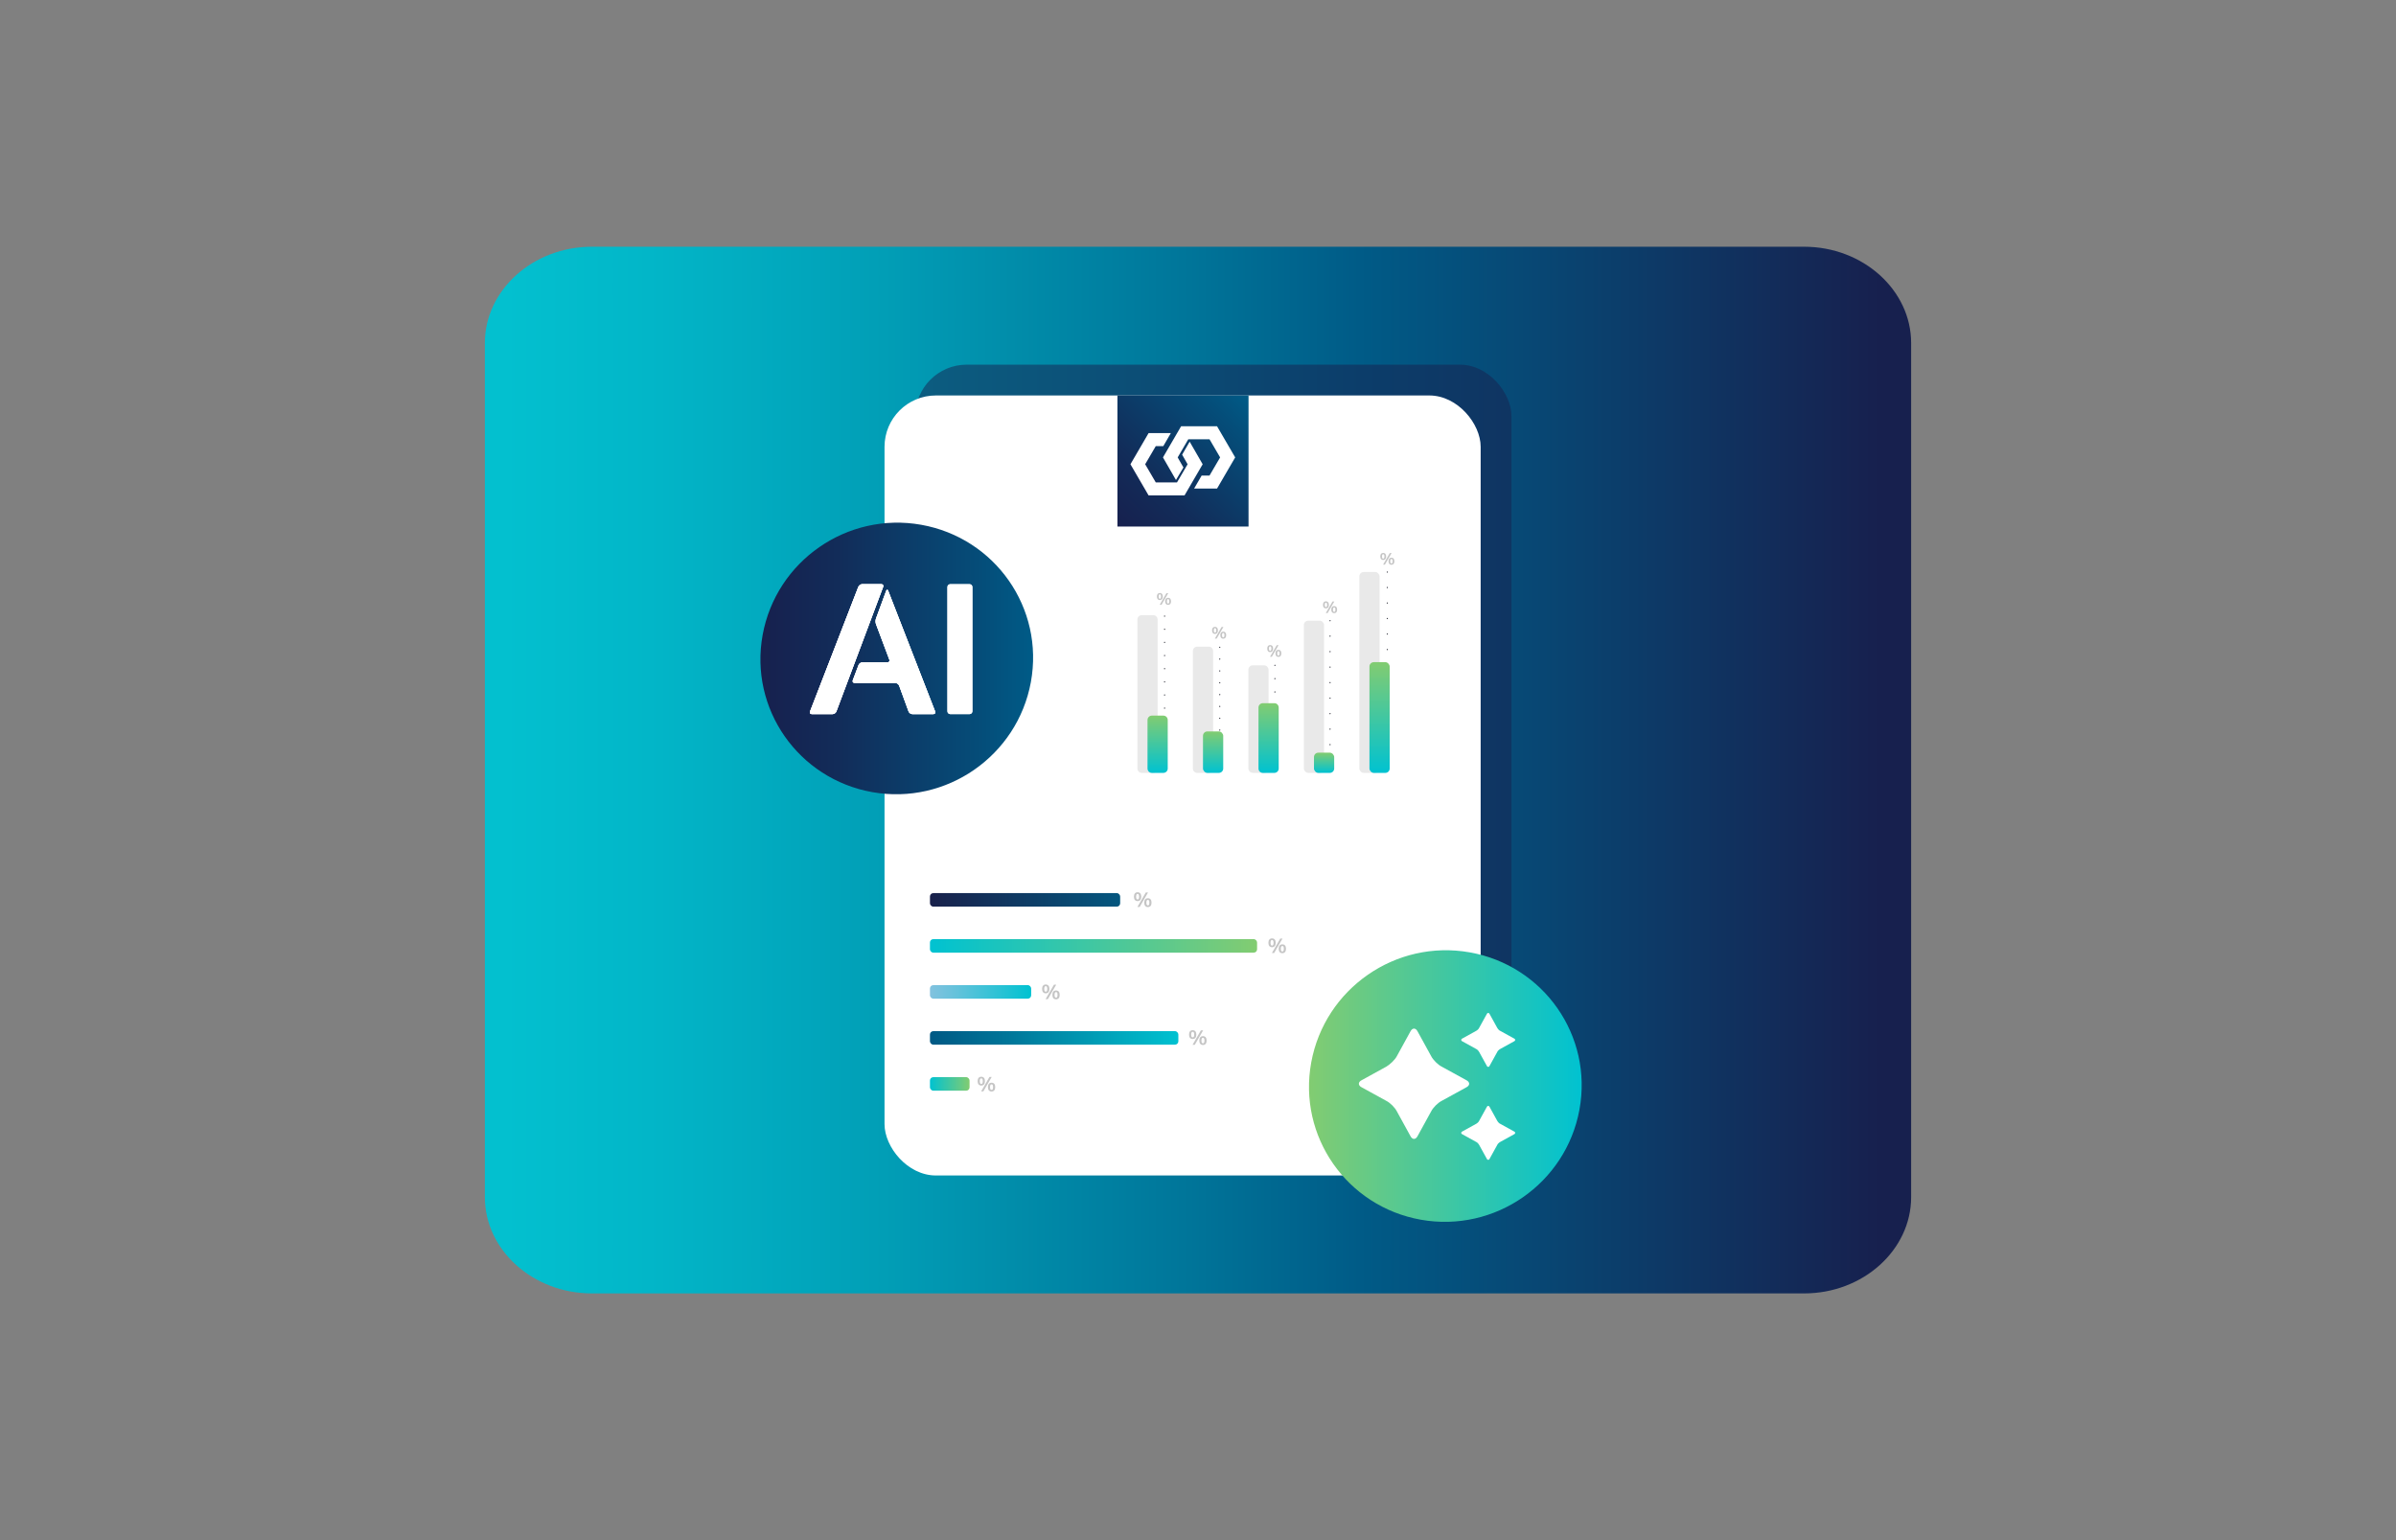 <svg xmlns="http://www.w3.org/2000/svg" xmlns:xlink="http://www.w3.org/1999/xlink" id="Layer_1" data-name="Layer 1" viewBox="0 0 700 450"><rect x="0" y="0" width="700" height="450" fill="#808080" stroke="none"/><defs><style>      .cls-1 {        fill: none;      }      .cls-2 {        fill: url(#linear-gradient-8);      }      .cls-3 {        fill: url(#linear-gradient-7);      }      .cls-4 {        fill: url(#linear-gradient-5);      }      .cls-5 {        fill: url(#linear-gradient-6);      }      .cls-6 {        fill: url(#linear-gradient-9);      }      .cls-7 {        fill: url(#linear-gradient-4);      }      .cls-8 {        fill: url(#linear-gradient-3);      }      .cls-9 {        fill: url(#linear-gradient-2);      }      .cls-10 {        fill: url(#linear-gradient);      }      .cls-11 {        fill: #17204e;      }      .cls-12 {        fill: #fff;      }      .cls-13 {        fill: #c5c5c5;      }      .cls-14 {        fill: url(#linear-gradient-10);      }      .cls-15 {        fill: url(#linear-gradient-11);      }      .cls-16 {        fill: url(#linear-gradient-12);      }      .cls-17 {        fill: url(#linear-gradient-13);      }      .cls-18 {        fill: url(#linear-gradient-14);      }      .cls-19 {        fill: #e9e9e9;      }      .cls-20 {        opacity: .5;      }      .cls-21 {        fill: #383943;      }    </style><linearGradient id="linear-gradient" x1="141.653" y1="-2345" x2="558.347" y2="-2345" gradientTransform="translate(0 -2120) scale(1 -1)" gradientUnits="userSpaceOnUse"><stop offset=".014" stop-color="#03c0cf"></stop><stop offset=".115" stop-color="#02b6c8"></stop><stop offset=".28" stop-color="#019eb6"></stop><stop offset=".489" stop-color="#00769a"></stop><stop offset=".613" stop-color="#005b87"></stop><stop offset=".979" stop-color="#17204e"></stop></linearGradient><linearGradient id="linear-gradient-2" x1="326.514" y1="-2273.798" x2="364.714" y2="-2235.598" gradientTransform="translate(0 -2120) scale(1 -1)" gradientUnits="userSpaceOnUse"><stop offset="0" stop-color="#17204e"></stop><stop offset=".3" stop-color="#122c59"></stop><stop offset=".8" stop-color="#054c78"></stop><stop offset="1" stop-color="#005b87"></stop></linearGradient><linearGradient id="linear-gradient-3" x1="382.426" y1="2889.323" x2="462.097" y2="2889.323" gradientTransform="translate(0 -2572)" gradientUnits="userSpaceOnUse"><stop offset="0" stop-color="#82cc71"></stop><stop offset="1" stop-color="#00c2d1"></stop></linearGradient><linearGradient id="linear-gradient-4" x1="222.156" y1="2764.389" x2="301.827" y2="2764.389" gradientTransform="translate(0 -2572)" gradientUnits="userSpaceOnUse"><stop offset="0" stop-color="#17204e"></stop><stop offset=".282" stop-color="#122c59"></stop><stop offset=".792" stop-color="#054c78"></stop><stop offset="1" stop-color="#005b87"></stop></linearGradient><linearGradient id="linear-gradient-5" x1="283.261" y1="2888.701" x2="271.689" y2="2888.701" gradientTransform="translate(0 -2572)" gradientUnits="userSpaceOnUse"><stop offset="0" stop-color="#82cc71"></stop><stop offset="1" stop-color="#00c2d1"></stop></linearGradient><linearGradient id="linear-gradient-6" x1="344.261" y1="2875.258" x2="271.689" y2="2875.258" gradientTransform="translate(0 -2572)" gradientUnits="userSpaceOnUse"><stop offset="0" stop-color="#00c2d1"></stop><stop offset=".005" stop-color="#00c1d0"></stop><stop offset=".686" stop-color="#007699"></stop><stop offset="1" stop-color="#005984"></stop></linearGradient><linearGradient id="linear-gradient-7" x1="301.261" y1="2861.815" x2="271.689" y2="2861.815" gradientTransform="translate(0 -2572)" gradientUnits="userSpaceOnUse"><stop offset="0" stop-color="#00c2d1"></stop><stop offset=".182" stop-color="#19c2d3"></stop><stop offset=".741" stop-color="#64c2db"></stop><stop offset="1" stop-color="#82c2df"></stop></linearGradient><linearGradient id="linear-gradient-8" x1="327.26" y1="2834.928" x2="271.689" y2="2834.928" gradientTransform="translate(0 -2572)" gradientUnits="userSpaceOnUse"><stop offset="0" stop-color="#04577f"></stop><stop offset="1" stop-color="#19214b"></stop></linearGradient><linearGradient id="linear-gradient-9" x1="367.261" y1="2848.371" x2="271.689" y2="2848.371" gradientTransform="translate(0 -2572)" gradientUnits="userSpaceOnUse"><stop offset="0" stop-color="#82cc71"></stop><stop offset="1" stop-color="#00c2d1"></stop></linearGradient><linearGradient id="linear-gradient-10" x1="370.625" y1="2777.455" x2="370.625" y2="2797.825" gradientTransform="translate(0 -2572)" gradientUnits="userSpaceOnUse"><stop offset="0" stop-color="#82cc71"></stop><stop offset="1" stop-color="#00c2d1"></stop></linearGradient><linearGradient id="linear-gradient-11" x1="338.203" y1="2781.09" x2="338.203" y2="2797.825" gradientTransform="translate(0 -2572)" gradientUnits="userSpaceOnUse"><stop offset="0" stop-color="#82cc71"></stop><stop offset="1" stop-color="#00c2d1"></stop></linearGradient><linearGradient id="linear-gradient-12" x1="386.836" y1="2791.917" x2="386.836" y2="2797.825" gradientTransform="translate(0 -2572)" gradientUnits="userSpaceOnUse"><stop offset="0" stop-color="#82cc71"></stop><stop offset="1" stop-color="#00c2d1"></stop></linearGradient><linearGradient id="linear-gradient-13" x1="403.047" y1="2765.47" x2="403.047" y2="2797.825" gradientTransform="translate(0 -2572)" gradientUnits="userSpaceOnUse"><stop offset="0" stop-color="#82cc71"></stop><stop offset="1" stop-color="#00c2d1"></stop></linearGradient><linearGradient id="linear-gradient-14" x1="354.413" y1="2785.711" x2="354.413" y2="2797.825" gradientTransform="translate(0 -2572)" gradientUnits="userSpaceOnUse"><stop offset="0" stop-color="#82cc71"></stop><stop offset="1" stop-color="#00c2d1"></stop></linearGradient></defs><path class="cls-10" d="M558.347,349.77c0,15.477-14.068,28.14-31.262,28.14H172.915c-17.194,0-31.262-12.663-31.262-28.14V100.23c0-15.477,14.068-28.14,31.262-28.14h354.171c17.194,0,31.262,12.663,31.262,28.14v249.539Z"></path><g><g class="cls-20"><rect class="cls-11" x="267.418" y="106.548" width="174.164" height="227.905" rx="15" ry="15"></rect></g><rect class="cls-12" x="258.418" y="115.548" width="174.164" height="227.905" rx="15" ry="15"></rect><g><rect class="cls-9" x="326.464" y="115.548" width="38.3" height="38.3"></rect><g><path class="cls-12" d="M347.564,129.048l3.8,6.6-5.3,9.1h-10.5l-5.3-9.1,5.3-9.1h6.5l-2.2,3.8h-2.2l-3.1,5.3,3.1,5.3h6.2l3.1-5.3-1.6-2.8,2.2-3.8Z"></path><path class="cls-12" d="M345.664,136.448l-1.6-2.8,3.1-5.3h6.2l3.1,5.3-3.1,5.3h-2.3l-2.2,3.8h6.7l5.3-9.1-5.3-9.1h-10.5l-5.3,9.1,3.8,6.6,2.2-3.7-.1-.1Z"></path></g></g></g><g><path class="cls-1" d="M376.361,317.623c3.96-21.6,24.72-36,46.32-32.16s36,24.36,32.04,45.96-24.72,36-46.32,32.16-36-24.36-32.04-45.96h0v0Z"></path><path class="cls-8" d="M383.081,310.423c3.96-21.6,24.72-36,46.32-32.16s36,24.36,32.04,45.96-24.72,36-46.32,32.16-36-24.36-32.04-45.96h0v0Z"></path><g><path class="cls-12" d="M408.113,324.744c-.563-1.126-1.97-2.533-3.096-3.096l-7.177-3.941c-1.126-.563-1.126-1.548,0-2.111l7.177-3.941c.985-.563,2.533-1.97,3.096-3.096l3.941-7.177c.563-1.126,1.548-1.126,2.111,0l3.941,7.177c.563,1.126,1.97,2.533,3.096,3.096l7.177,3.941c1.126.563,1.126,1.548,0,2.111l-7.177,3.941c-1.126.563-2.533,1.97-3.096,3.096l-3.941,7.177c-.563,1.126-1.548,1.126-2.111,0l-3.941-7.177h0Z"></path><path class="cls-12" d="M432.179,307.434c-.141-.281-.563-.844-.985-.985l-4.081-2.252c-.281-.141-.281-.563,0-.704l4.081-2.252c.281-.141.844-.563.985-.985l2.252-4.081c.141-.281.563-.281.704,0l2.252,4.081c.141.281.563.844.985.985l4.081,2.252c.281.141.281.563,0,.704l-4.081,2.252c-.281.141-.844.563-.985.985l-2.252,4.081c-.141.281-.563.281-.704,0l-2.252-4.081Z"></path><path class="cls-12" d="M432.179,334.595c-.141-.281-.563-.844-.985-.985l-4.081-2.252c-.281-.141-.281-.563,0-.704l4.081-2.252c.281-.141.844-.563.985-.985l2.252-4.081c.141-.281.563-.281.704,0l2.252,4.081c.141.281.563.844.985.985l4.081,2.252c.281.141.281.563,0,.704l-4.081,2.252c-.281.141-.844.563-.985.985l-2.252,4.081c-.141.281-.563.281-.704,0l-2.252-4.081Z"></path></g></g><g><g id="Artwork_1664" data-name="Artwork 1664"><path class="cls-1" d="M216.932,193.049c3.96-21.6,24.72-36,46.32-32.16s36,24.36,32.04,45.96-24.72,36-46.32,32.16-36-24.36-32.04-45.96h-0Z"></path><path class="cls-7" d="M222.812,185.489c3.96-21.6,24.72-36,46.32-32.16s36,24.36,32.04,45.96-24.72,36-46.32,32.16-36-24.36-32.04-45.96h0Z"></path></g><g><path class="cls-12" d="M283.249,170.683v-0h-5.622c-.462,0-.84.378-.84.84v36.295c0,.462.378.84.84.84h5.622c.462,0,.84-.378.84-.84v-36.294c0-.462-.378-.84-.84-.84h0Z"></path><path class="cls-12" d="M284.089,207.818c0,.462-.378.84-.84.84h-5.622c-.462,0-.84-.378-.84-.84v-36.295c0-.462.378-.84.84-.84h5.622v0c.462,0,.84.378.84.84v36.294Z"></path><path class="cls-12" d="M244.353,207.872c-.162.433-.674.787-1.136.787h-6.031c-.462,0-.704-.353-.537-.784l14.115-36.408c.167-.431.682-.784,1.144-.784h5.564l-0.0 0c.462,0,.707.354.545.787l-13.665,36.402 0.0 0ZM272.663,208.658h-6.09c-.462,0-.97-.355-1.129-.789l-2.753-7.535c-.159-.434-.667-.789-1.129-.789h-11.873c-.462,0-.706-.354-.543-.786l1.683-4.446c.164-.432.676-.786,1.138-.786h7.316c.462,0,.707-.354.545-.787l-3.908-10.403c-.163-.433-.165-1.142-.006-1.575l2.984-8.121c.08-.218.187-.327.296-.327v-0c.107,0,.215.107.299.321l13.705,35.24c.168.431-.074.783-.536.783h0Z"></path><path class="cls-12" d="M257.472,170.683l0-0h-5.564c-.462,0-.977.353-1.144.784l-14.115,36.408c-.167.431.074.784.537.784h6.031c.462,0,.973-.354,1.136-.787l13.665-36.402c.162-.433-.083-.787-.545-.787h-0Z"></path><path class="cls-12" d="M257.472,170.683l0-0h-5.564c-.462,0-.977.353-1.144.784l-14.115,36.408c-.167.431.074.784.537.784h6.031c.462,0,.973-.354,1.136-.787l13.665-36.402c.162-.433-.083-.787-.545-.787h-0Z"></path><path class="cls-12" d="M259.494,172.635c-.083-.214-.191-.321-.299-.321v0c-.108,0-.216.109-.296.327l-2.984,8.121c-.159.434-.157,1.143.006,1.575l3.908,10.403c.163.433-.083.787-.545.787h-7.316c-.462,0-.974.354-1.138.786l-1.683,4.446c-.164.432.081.786.543.786h11.873c.462,0,.97.355,1.129.789l2.753,7.535c.159.434.667.789,1.129.789h6.09c.462,0,.703-.352.536-.783l-13.705-35.24h0l-0.0 0Z"></path><path class="cls-12" d="M259.494,172.635c-.083-.214-.191-.321-.299-.321v0c-.108,0-.216.109-.296.327l-2.984,8.121c-.159.434-.157,1.143.006,1.575l3.908,10.403c.163.433-.083.787-.545.787h-7.316c-.462,0-.974.354-1.138.786l-1.683,4.446c-.164.432.081.786.543.786h11.873c.462,0,.97.355,1.129.789l2.753,7.535c.159.434.667.789,1.129.789h6.09c.462,0,.703-.352.536-.783l-13.705-35.24h0l-0.0 0Z"></path></g></g><g><path class="cls-13" d="M347.663,303.253c-.188-.219-.281-.54-.281-.963,0-.418.094-.737.281-.956.188-.22.447-.329.779-.329.336,0,.598.109.788.329.189.219.284.538.284.956,0,.423-.095.744-.284.963-.19.219-.453.329-.788.329-.332,0-.591-.11-.779-.329ZM348.779,302.912c.071-.126.107-.334.107-.622,0-.28-.036-.484-.11-.613-.073-.128-.185-.193-.335-.193-.146,0-.255.064-.326.193-.071.129-.107.333-.107.613,0,.284.036.491.107.619.071.129.18.193.326.193.154,0,.267-.063.338-.189ZM349.052,305.282h-.652l2.441-4.219h.657l-2.447,4.219ZM350.666,304.994c-.188-.219-.281-.542-.281-.969,0-.418.094-.736.281-.954.188-.217.45-.326.785-.326s.598.109.785.326c.187.217.281.537.281.96,0,.422-.094.743-.281.962-.188.22-.45.329-.785.329s-.598-.109-.785-.329ZM351.783,304.651c.071-.129.107-.335.107-.619,0-.281-.036-.485-.109-.613-.074-.129-.183-.193-.329-.193-.15,0-.261.064-.332.193-.071.128-.106.332-.106.613,0,.284.035.49.106.619.071.128.182.193.332.193.15,0,.26-.064.331-.193Z"></path><path class="cls-13" d="M304.737,289.904c-.188-.219-.281-.54-.281-.963,0-.418.094-.737.281-.956.188-.22.447-.329.779-.329.336,0,.598.109.788.329.189.219.284.538.284.956,0,.423-.095.744-.284.963-.19.219-.453.329-.788.329-.332,0-.591-.11-.779-.329ZM305.854,289.563c.071-.126.107-.334.107-.622,0-.28-.036-.484-.11-.613-.073-.128-.185-.193-.335-.193-.146,0-.255.064-.326.193-.071.129-.107.333-.107.613,0,.284.036.491.107.619.071.129.18.193.326.193.154,0,.267-.063.338-.189ZM306.127,291.933h-.652l2.441-4.219h.657l-2.447,4.219ZM307.741,291.645c-.188-.219-.281-.542-.281-.969,0-.418.094-.736.281-.954.188-.217.45-.326.785-.326s.598.109.785.326c.187.217.281.537.281.96,0,.422-.094.743-.281.962-.188.22-.45.329-.785.329s-.598-.109-.785-.329ZM308.858,291.302c.071-.129.107-.335.107-.619,0-.281-.036-.485-.109-.613-.074-.129-.183-.193-.329-.193-.15,0-.261.064-.332.193-.071.128-.106.332-.106.613,0,.284.035.49.106.619.071.128.182.193.332.193.15,0,.26-.064.331-.193Z"></path><path class="cls-13" d="M370.851,276.428c-.188-.219-.281-.54-.281-.963,0-.418.094-.737.281-.956.188-.22.447-.329.779-.329.336,0,.598.109.788.329.189.219.284.538.284.956,0,.423-.095.744-.284.963-.19.219-.453.329-.788.329-.332,0-.591-.11-.779-.329ZM371.967,276.087c.071-.126.107-.334.107-.622,0-.28-.036-.484-.11-.613-.073-.128-.185-.193-.335-.193-.146,0-.255.064-.326.193-.071.129-.107.333-.107.613,0,.284.036.491.107.619.071.129.18.193.326.193.154,0,.267-.063.338-.189ZM372.24,278.457h-.652l2.441-4.219h.657l-2.447,4.219ZM373.854,278.169c-.188-.219-.281-.542-.281-.969,0-.418.094-.736.281-.954.188-.217.45-.326.785-.326s.598.109.785.326c.187.217.281.537.281.96,0,.422-.094.743-.281.962-.188.22-.45.329-.785.329s-.598-.109-.785-.329ZM374.971,277.826c.071-.129.107-.335.107-.619,0-.281-.036-.485-.109-.613-.074-.129-.183-.193-.329-.193-.15,0-.261.064-.332.193-.071.128-.106.332-.106.613,0,.284.035.49.106.619.071.128.182.193.332.193.15,0,.26-.064.331-.193Z"></path><path class="cls-13" d="M331.57,262.954c-.188-.219-.281-.54-.281-.963,0-.418.094-.737.281-.956.188-.22.447-.329.779-.329.336,0,.598.109.788.329.189.219.284.538.284.956,0,.423-.095.744-.284.963-.19.219-.453.329-.788.329-.332,0-.591-.11-.779-.329ZM332.687,262.614c.071-.126.107-.334.107-.622,0-.28-.036-.484-.11-.613-.073-.128-.185-.193-.335-.193-.146,0-.255.064-.326.193-.071.129-.107.333-.107.613,0,.284.036.491.107.619.071.129.18.193.326.193.154,0,.267-.063.338-.189ZM332.96,264.983h-.652l2.441-4.219h.657l-2.447,4.219ZM334.574,264.696c-.188-.219-.281-.542-.281-.969,0-.418.094-.736.281-.954.188-.217.45-.326.785-.326s.598.109.785.326c.187.217.281.537.281.96,0,.422-.094.743-.281.962-.188.22-.45.329-.785.329s-.598-.109-.785-.329ZM335.691,264.353c.071-.129.107-.335.107-.619,0-.281-.036-.485-.109-.613-.074-.129-.183-.193-.329-.193-.15,0-.261.064-.332.193-.071.128-.106.332-.106.613,0,.284.035.49.106.619.071.128.182.193.332.193.15,0,.26-.064.331-.193Z"></path><path class="cls-13" d="M285.901,316.853c-.188-.219-.281-.54-.281-.963,0-.418.094-.737.281-.956.188-.22.447-.329.779-.329.336,0,.598.109.788.329.189.219.284.538.284.956,0,.423-.095.744-.284.963-.19.219-.453.329-.788.329-.332,0-.591-.11-.779-.329ZM287.018,316.512c.071-.126.107-.334.107-.622,0-.28-.036-.484-.11-.613-.073-.128-.185-.193-.335-.193-.146,0-.255.064-.326.193-.071.129-.107.333-.107.613,0,.284.036.491.107.619.071.129.18.193.326.193.154,0,.267-.063.338-.189ZM287.29,318.882h-.652l2.441-4.219h.657l-2.447,4.219ZM288.905,318.594c-.188-.219-.281-.542-.281-.969,0-.418.094-.736.281-.954.188-.217.45-.326.785-.326s.598.109.785.326c.187.217.281.537.281.96,0,.422-.094.743-.281.962-.188.22-.45.329-.785.329s-.598-.109-.785-.329ZM290.021,318.251c.071-.129.107-.335.107-.619,0-.281-.036-.485-.109-.613-.074-.129-.183-.193-.329-.193-.15,0-.261.064-.332.193-.071.128-.106.332-.106.613,0,.284.035.49.106.619.071.128.182.193.332.193.15,0,.26-.064.331-.193Z"></path><rect class="cls-4" x="271.689" y="314.723" width="11.572" height="3.956" rx=".981" ry=".981"></rect><rect class="cls-5" x="271.689" y="301.28" width="72.572" height="3.956" rx=".981" ry=".981"></rect><rect class="cls-3" x="271.689" y="287.836" width="29.572" height="3.956" rx=".981" ry=".981"></rect><rect class="cls-2" x="271.689" y="260.95" width="55.572" height="3.956" rx=".981" ry=".981"></rect><rect class="cls-6" x="271.689" y="274.393" width="95.572" height="3.956" rx=".981" ry=".981"></rect></g><g><g><path class="cls-21" d="M340.241,210.928c-.098,0-.179-.074-.179-.174v-.017c0-.098.081-.182.179-.182.098,0,.182.084.182.182,0,.1-.084.191-.182.191Z"></path><path class="cls-21" d="M340.241,207.095c-.098,0-.179-.067-.179-.167v-.031c0-.1.081-.181.179-.181.098,0,.182.081.182.181,0,.098-.084.198-.182.198ZM340.241,203.252c-.098,0-.179-.065-.179-.165v-.031c0-.103.081-.181.179-.181.098,0,.182.079.182.181,0,.098-.084.196-.182.196v-0ZM340.241,199.411c-.098,0-.179-.067-.179-.167v-.031c0-.1.081-.181.179-.181.098,0,.182.081.182.181s-.084.198-.182.198ZM340.241,195.568c-.098,0-.179-.065-.179-.165v-.031c0-.1.081-.181.179-.181.098,0,.182.081.182.181s-.084.196-.182.196v-0ZM340.241,191.728c-.098,0-.179-.067-.179-.165v-.033c0-.1.081-.179.179-.179.098,0,.182.079.182.179,0,.1-.084.198-.182.198v-0ZM340.241,187.887c-.098,0-.179-.067-.179-.167v-.031c0-.1.081-.181.179-.181.098,0,.182.081.182.181s-.084.198-.182.198ZM340.241,184.044c-.098,0-.179-.065-.179-.165v-.031c0-.1.081-.181.179-.181.098,0,.182.081.182.181,0,.098-.084.196-.182.196v-0Z"></path><path class="cls-21" d="M340.241,180.211c-.098,0-.179-.074-.179-.172v-.017c0-.1.081-.182.179-.182.098,0,.182.081.182.182,0,.098-.084.188-.182.188Z"></path></g><g><path class="cls-21" d="M356.355,213.504c-.1,0-.184-.074-.184-.174v-.014c0-.098.084-.179.184-.179s.181.081.181.179c0,.103-.081.189-.181.189Z"></path><path class="cls-21" d="M356.355,210.055c-.1,0-.184-.067-.184-.167v-.029c0-.1.084-.181.184-.181s.181.081.181.181c0,.098-.081.196-.181.196ZM356.355,206.596c-.1,0-.184-.069-.184-.167v-.029c0-.1.084-.181.184-.181s.181.081.181.181c0,.1-.081.196-.181.196ZM356.355,203.137c-.1,0-.184-.067-.184-.167v-.029c0-.1.084-.181.184-.181s.181.081.181.181-.081.196-.181.196ZM356.355,199.678c-.1,0-.184-.067-.184-.167v-.029c0-.1.084-.182.184-.182s.181.081.181.182-.081.196-.181.196ZM356.355,196.22c-.1,0-.184-.067-.184-.167v-.029c0-.1.084-.181.184-.181s.181.081.181.181-.081.196-.181.196ZM356.355,192.761c-.1,0-.184-.067-.184-.167v-.029c0-.1.084-.181.184-.181s.181.081.181.181-.081.196-.181.196Z"></path><path class="cls-21" d="M356.355,189.31c-.1,0-.184-.074-.184-.174v-.014c0-.098.084-.179.184-.179s.181.081.181.179c0,.1-.081.189-.181.189Z"></path></g><g><path class="cls-21" d="M372.472,221.832c-.1,0-.184-.074-.184-.174v-.014c0-.1.084-.181.184-.181.098,0,.176.081.176.181s-.079.188-.176.188Z"></path><path class="cls-21" d="M372.472,217.946c-.1,0-.184-.065-.184-.165v-.031c0-.1.084-.181.184-.181.098,0,.176.081.176.181,0,.098-.079.196-.176.196v-0ZM372.472,214.053c-.1,0-.184-.067-.184-.165v-.033c0-.1.084-.182.184-.182.098,0,.176.081.176.182,0,.1-.079.198-.176.198v-0ZM372.472,210.157c-.1,0-.184-.065-.184-.165v-.033c0-.098.084-.179.184-.179.098,0,.176.081.176.179,0,.1-.079.198-.176.198ZM372.472,206.264c-.1,0-.184-.065-.184-.165v-.033c0-.1.084-.181.184-.181.098,0,.176.081.176.181s-.079.198-.176.198ZM372.472,202.369c-.1,0-.184-.064-.184-.165v-.031c0-.1.084-.182.184-.182.098,0,.176.081.176.182,0,.098-.079.196-.176.196v-0ZM372.472,198.476c-.1,0-.184-.067-.184-.165v-.033c0-.1.084-.181.184-.181.098,0,.176.081.176.181s-.079.198-.176.198Z"></path><path class="cls-21" d="M372.472,194.59c-.1,0-.184-.074-.184-.174v-.017c0-.098.084-.181.184-.181.098,0,.176.084.176.181,0,.1-.079.191-.176.191Z"></path></g><g><path class="cls-21" d="M388.583,222.276c-.098,0-.182-.072-.182-.172v-.019c0-.1.084-.179.182-.179.1,0,.181.079.181.179,0,.1-.081.191-.181.191Z"></path><path class="cls-21" d="M388.583,217.755c-.098,0-.182-.062-.182-.163v-.036c0-.1.084-.181.182-.181.1,0,.181.081.181.181s-.081.198-.181.198ZM388.583,213.227c-.098,0-.182-.062-.182-.162v-.036c0-.1.084-.182.182-.182.1,0,.181.081.181.182,0,.098-.081.198-.181.198ZM388.583,208.699c-.098,0-.182-.062-.182-.162v-.036c0-.103.084-.181.182-.181.1,0,.181.079.181.181,0,.098-.081.198-.181.198ZM388.583,204.168c-.098,0-.182-.062-.182-.162v-.036c0-.1.084-.181.182-.181.1,0,.181.081.181.181s-.081.198-.181.198ZM388.583,199.64c-.098,0-.182-.062-.182-.162v-.036c0-.1.084-.182.182-.182.1,0,.181.081.181.182,0,.098-.081.198-.181.198ZM388.583,195.112c-.098,0-.182-.062-.182-.162v-.038c0-.1.084-.179.182-.179.1,0,.181.079.181.179,0,.1-.081.2-.181.2ZM388.583,190.584c-.098,0-.182-.064-.182-.162v-.038c0-.1.084-.181.182-.181.1,0,.181.081.181.181s-.081.2-.181.2ZM388.583,186.054c-.098,0-.182-.062-.182-.162v-.036c0-.1.084-.181.182-.181.1,0,.181.081.181.181s-.081.198-.181.198Z"></path><path class="cls-21" d="M388.583,181.536c-.098,0-.182-.072-.182-.172v-.019c0-.1.084-.181.182-.181.1,0,.181.081.181.181s-.081.191-.181.191Z"></path></g><g><path class="cls-21" d="M405.313,208.073c-.1,0-.181-.072-.181-.169v-.019c0-.1.081-.182.181-.182s.181.081.181.182c0,.098-.081.188-.181.188Z"></path><path class="cls-21" d="M405.313,203.555c-.1,0-.181-.062-.181-.162v-.038c0-.1.081-.182.181-.182s.181.081.181.182c0,.1-.081.2-.181.2ZM405.313,199.027c-.1,0-.181-.064-.181-.164v-.036c0-.1.081-.181.181-.181s.181.081.181.181c0,.098-.081.2-.181.2ZM405.313,194.496c-.1,0-.181-.062-.181-.162v-.036c0-.1.081-.181.181-.181s.181.081.181.181c0,.098-.081.198-.181.198ZM405.313,189.969c-.1,0-.181-.062-.181-.162v-.038c0-.1.081-.179.181-.179s.181.079.181.179c0,.1-.081.2-.181.2ZM405.313,185.438c-.1,0-.181-.062-.181-.162v-.036c0-.1.081-.181.181-.181s.181.081.181.181-.081.198-.181.198ZM405.313,180.91c-.1,0-.181-.062-.181-.162v-.036c0-.1.081-.181.181-.181s.181.081.181.181c0,.098-.081.198-.181.198ZM405.313,176.382c-.1,0-.181-.062-.181-.162v-.036c0-.103.081-.181.181-.181s.181.079.181.181c0,.098-.081.198-.181.198ZM405.313,171.854c-.1,0-.181-.062-.181-.165v-.036c0-.1.081-.181.181-.181s.181.081.181.181-.081.201-.181.201Z"></path><path class="cls-21" d="M405.313,167.333c-.1,0-.181-.071-.181-.172v-.019c0-.098.081-.181.181-.181s.181.084.181.181c0,.1-.081.191-.181.191Z"></path></g><rect class="cls-19" x="364.719" y="194.399" width="5.903" height="31.426" rx="1.272" ry="1.272"></rect><path class="cls-19" d="M333.569,179.736h3.361c.702,0,1.273.57,1.273,1.273v43.544c0,.702-.57,1.272-1.272,1.272h-3.361c-.702,0-1.272-.57-1.272-1.272v-43.545c0-.702.57-1.272,1.272-1.272l-0.0 0Z"></path><rect class="cls-19" x="380.928" y="181.345" width="5.908" height="44.48" rx="1.272" ry="1.272"></rect><rect class="cls-19" x="397.138" y="167.126" width="5.908" height="58.699" rx="1.272" ry="1.272"></rect><path class="cls-19" d="M349.776,188.94h3.363c.703,0,1.275.571,1.275,1.275v34.336c0,.704-.571,1.275-1.275,1.275h-3.363c-.702,0-1.272-.57-1.272-1.272v-34.341c0-.702.57-1.272,1.272-1.272Z"></path><path class="cls-14" d="M368.944,205.455h3.363c.702,0,1.272.57,1.272,1.272v17.826c0,.702-.57,1.272-1.272,1.272h-3.361c-.703,0-1.275-.571-1.275-1.275v-17.823c0-.702.57-1.272,1.272-1.272Z"></path><path class="cls-15" d="M336.522,209.09h3.363c.702,0,1.272.57,1.272,1.272v14.19c0,.702-.57,1.272-1.272,1.272h-3.361c-.703,0-1.274-.571-1.274-1.274v-14.188c0-.702.57-1.272,1.272-1.272h-0Z"></path><rect class="cls-16" x="383.883" y="219.917" width="5.905" height="5.908" rx="1.272" ry="1.272"></rect><rect class="cls-17" x="400.093" y="193.47" width="5.907" height="32.355" rx="1.272" ry="1.272"></rect><rect class="cls-18" x="351.459" y="213.711" width="5.908" height="12.114" rx="1.272" ry="1.272"></rect></g><path class="cls-13" d="M338.227,175.068c-.15-.176-.226-.433-.226-.772,0-.335.075-.591.226-.767.15-.176.358-.264.624-.264.269,0,.48.087.632.264.152.176.228.431.228.767,0,.339-.076.596-.228.772-.152.176-.363.264-.632.264-.266,0-.474-.088-.624-.264ZM339.122,174.795c.057-.101.085-.268.085-.499,0-.225-.029-.388-.088-.492-.059-.103-.148-.154-.268-.154-.117,0-.204.052-.261.154-.057.103-.085.267-.085.492,0,.228.029.394.085.496.057.103.144.154.261.154.124,0,.214-.05.271-.152v-0ZM339.341,176.695h-.522l1.957-3.382h.527l-1.961,3.382h0ZM340.635,176.464c-.15-.176-.226-.435-.226-.777,0-.335.075-.59.226-.765.15-.174.36-.261.629-.261s.479.087.629.261c.15.174.225.431.225.77,0,.339-.076.596-.225.771-.15.176-.36.264-.629.264s-.479-.087-.629-.264ZM341.53,176.189c.057-.103.085-.268.085-.496,0-.225-.029-.389-.087-.492-.059-.103-.146-.154-.264-.154-.121,0-.209.051-.266.154-.057.103-.085.266-.085.492,0,.228.028.393.085.496.057.103.146.154.266.154.12,0,.209-.052.266-.154Z"></path><path class="cls-13" d="M354.338,184.957c-.15-.176-.226-.433-.226-.772,0-.335.075-.591.226-.767.15-.176.358-.264.624-.264.269,0,.48.087.632.264.152.176.228.431.228.767,0,.339-.076.596-.228.772-.152.176-.363.264-.632.264-.266,0-.474-.088-.624-.264ZM355.233,184.684c.057-.101.085-.268.085-.499,0-.225-.029-.388-.088-.492-.059-.103-.148-.154-.268-.154-.117,0-.204.052-.261.154-.057.103-.085.267-.085.492,0,.228.029.394.085.496.057.103.144.154.261.154.124,0,.214-.05.271-.152v-0ZM355.452,186.583h-.522l1.957-3.382h.527l-1.961,3.382h0ZM356.746,186.353c-.15-.176-.226-.435-.226-.777,0-.335.075-.59.226-.765.15-.174.36-.261.629-.261s.479.087.629.261c.15.174.225.431.225.77,0,.339-.076.596-.225.771-.15.176-.36.264-.629.264s-.479-.087-.629-.264ZM357.641,186.078c.057-.103.085-.268.085-.496,0-.225-.029-.389-.087-.492-.059-.103-.146-.154-.264-.154-.121,0-.209.051-.266.154-.057.103-.085.266-.085.492,0,.228.028.393.085.496.057.103.146.154.266.154.12,0,.209-.052.266-.154Z"></path><path class="cls-13" d="M370.455,190.274c-.15-.176-.226-.433-.226-.772,0-.335.075-.591.226-.767.15-.176.358-.264.624-.264.269,0,.48.087.632.264.152.176.228.431.228.767,0,.339-.076.596-.228.772-.152.176-.363.264-.632.264-.266,0-.474-.088-.624-.264ZM371.35,190.001c.057-.101.085-.268.085-.499,0-.225-.029-.388-.088-.492-.059-.103-.148-.154-.268-.154-.117,0-.204.052-.261.154-.057.103-.085.267-.085.492,0,.228.029.394.085.496.057.103.144.154.261.154.124,0,.214-.05.271-.152v-0ZM371.568,191.9h-.522l1.957-3.382h.527l-1.961,3.382h0ZM372.862,191.67c-.15-.176-.226-.435-.226-.777,0-.335.075-.59.226-.765.15-.174.36-.261.629-.261s.479.087.629.261c.15.174.225.431.225.77,0,.339-.076.596-.225.771-.15.176-.36.264-.629.264s-.479-.087-.629-.264ZM373.757,191.395c.057-.103.085-.268.085-.496,0-.225-.029-.389-.087-.492-.059-.103-.146-.154-.264-.154-.121,0-.209.051-.266.154-.057.103-.085.266-.085.492,0,.228.028.393.085.496.057.103.146.154.266.154.12,0,.209-.052.266-.154Z"></path><path class="cls-13" d="M386.75,177.497c-.15-.176-.226-.433-.226-.772,0-.335.075-.591.226-.767.15-.176.358-.264.624-.264.269,0,.48.087.632.264.152.176.228.431.228.767,0,.339-.076.596-.228.772-.152.176-.363.264-.632.264-.266,0-.474-.088-.624-.264ZM387.645,177.224c.057-.101.085-.268.085-.499,0-.225-.029-.388-.088-.492-.059-.103-.148-.154-.268-.154-.117,0-.204.052-.261.154-.057.103-.085.267-.085.492,0,.228.029.394.085.496.057.103.144.154.261.154.124,0,.214-.05.271-.152v-0ZM387.864,179.124h-.522l1.957-3.382h.527l-1.961,3.382h0ZM389.158,178.893c-.15-.176-.226-.435-.226-.777,0-.335.075-.59.226-.765.15-.174.36-.261.629-.261s.479.087.629.261c.15.174.225.431.225.77,0,.339-.076.596-.225.771-.15.176-.36.264-.629.264s-.479-.087-.629-.264ZM390.053,178.618c.057-.103.085-.268.085-.496,0-.225-.029-.389-.087-.492-.059-.103-.146-.154-.264-.154-.121,0-.209.051-.266.154-.057.103-.085.266-.085.492,0,.228.028.393.085.496.057.103.146.154.266.154.12,0,.209-.052.266-.154Z"></path><path class="cls-13" d="M403.48,163.356c-.15-.176-.226-.433-.226-.772,0-.335.075-.591.226-.767.15-.176.358-.264.624-.264.269,0,.48.087.632.264.152.176.228.431.228.767,0,.339-.076.596-.228.772-.152.176-.363.264-.632.264-.266,0-.474-.088-.624-.264ZM404.375,163.083c.057-.101.085-.268.085-.499,0-.225-.029-.388-.088-.492-.059-.103-.148-.154-.268-.154-.117,0-.204.052-.261.154-.057.103-.085.267-.085.492,0,.228.029.394.085.496.057.103.144.154.261.154.124,0,.214-.05.271-.152v-0ZM404.594,164.983h-.522l1.957-3.382h.527l-1.961,3.382h0ZM405.888,164.752c-.15-.176-.226-.435-.226-.777,0-.335.075-.59.226-.765.15-.174.36-.261.629-.261s.479.087.629.261c.15.174.225.431.225.77,0,.339-.076.596-.225.771-.15.176-.36.264-.629.264s-.479-.087-.629-.264ZM406.783,164.477c.057-.103.085-.268.085-.496,0-.225-.029-.389-.087-.492-.059-.103-.146-.154-.264-.154-.121,0-.209.051-.266.154-.057.103-.085.266-.085.492,0,.228.028.393.085.496.057.103.146.154.266.154.12,0,.209-.052.266-.154Z"></path></svg>
